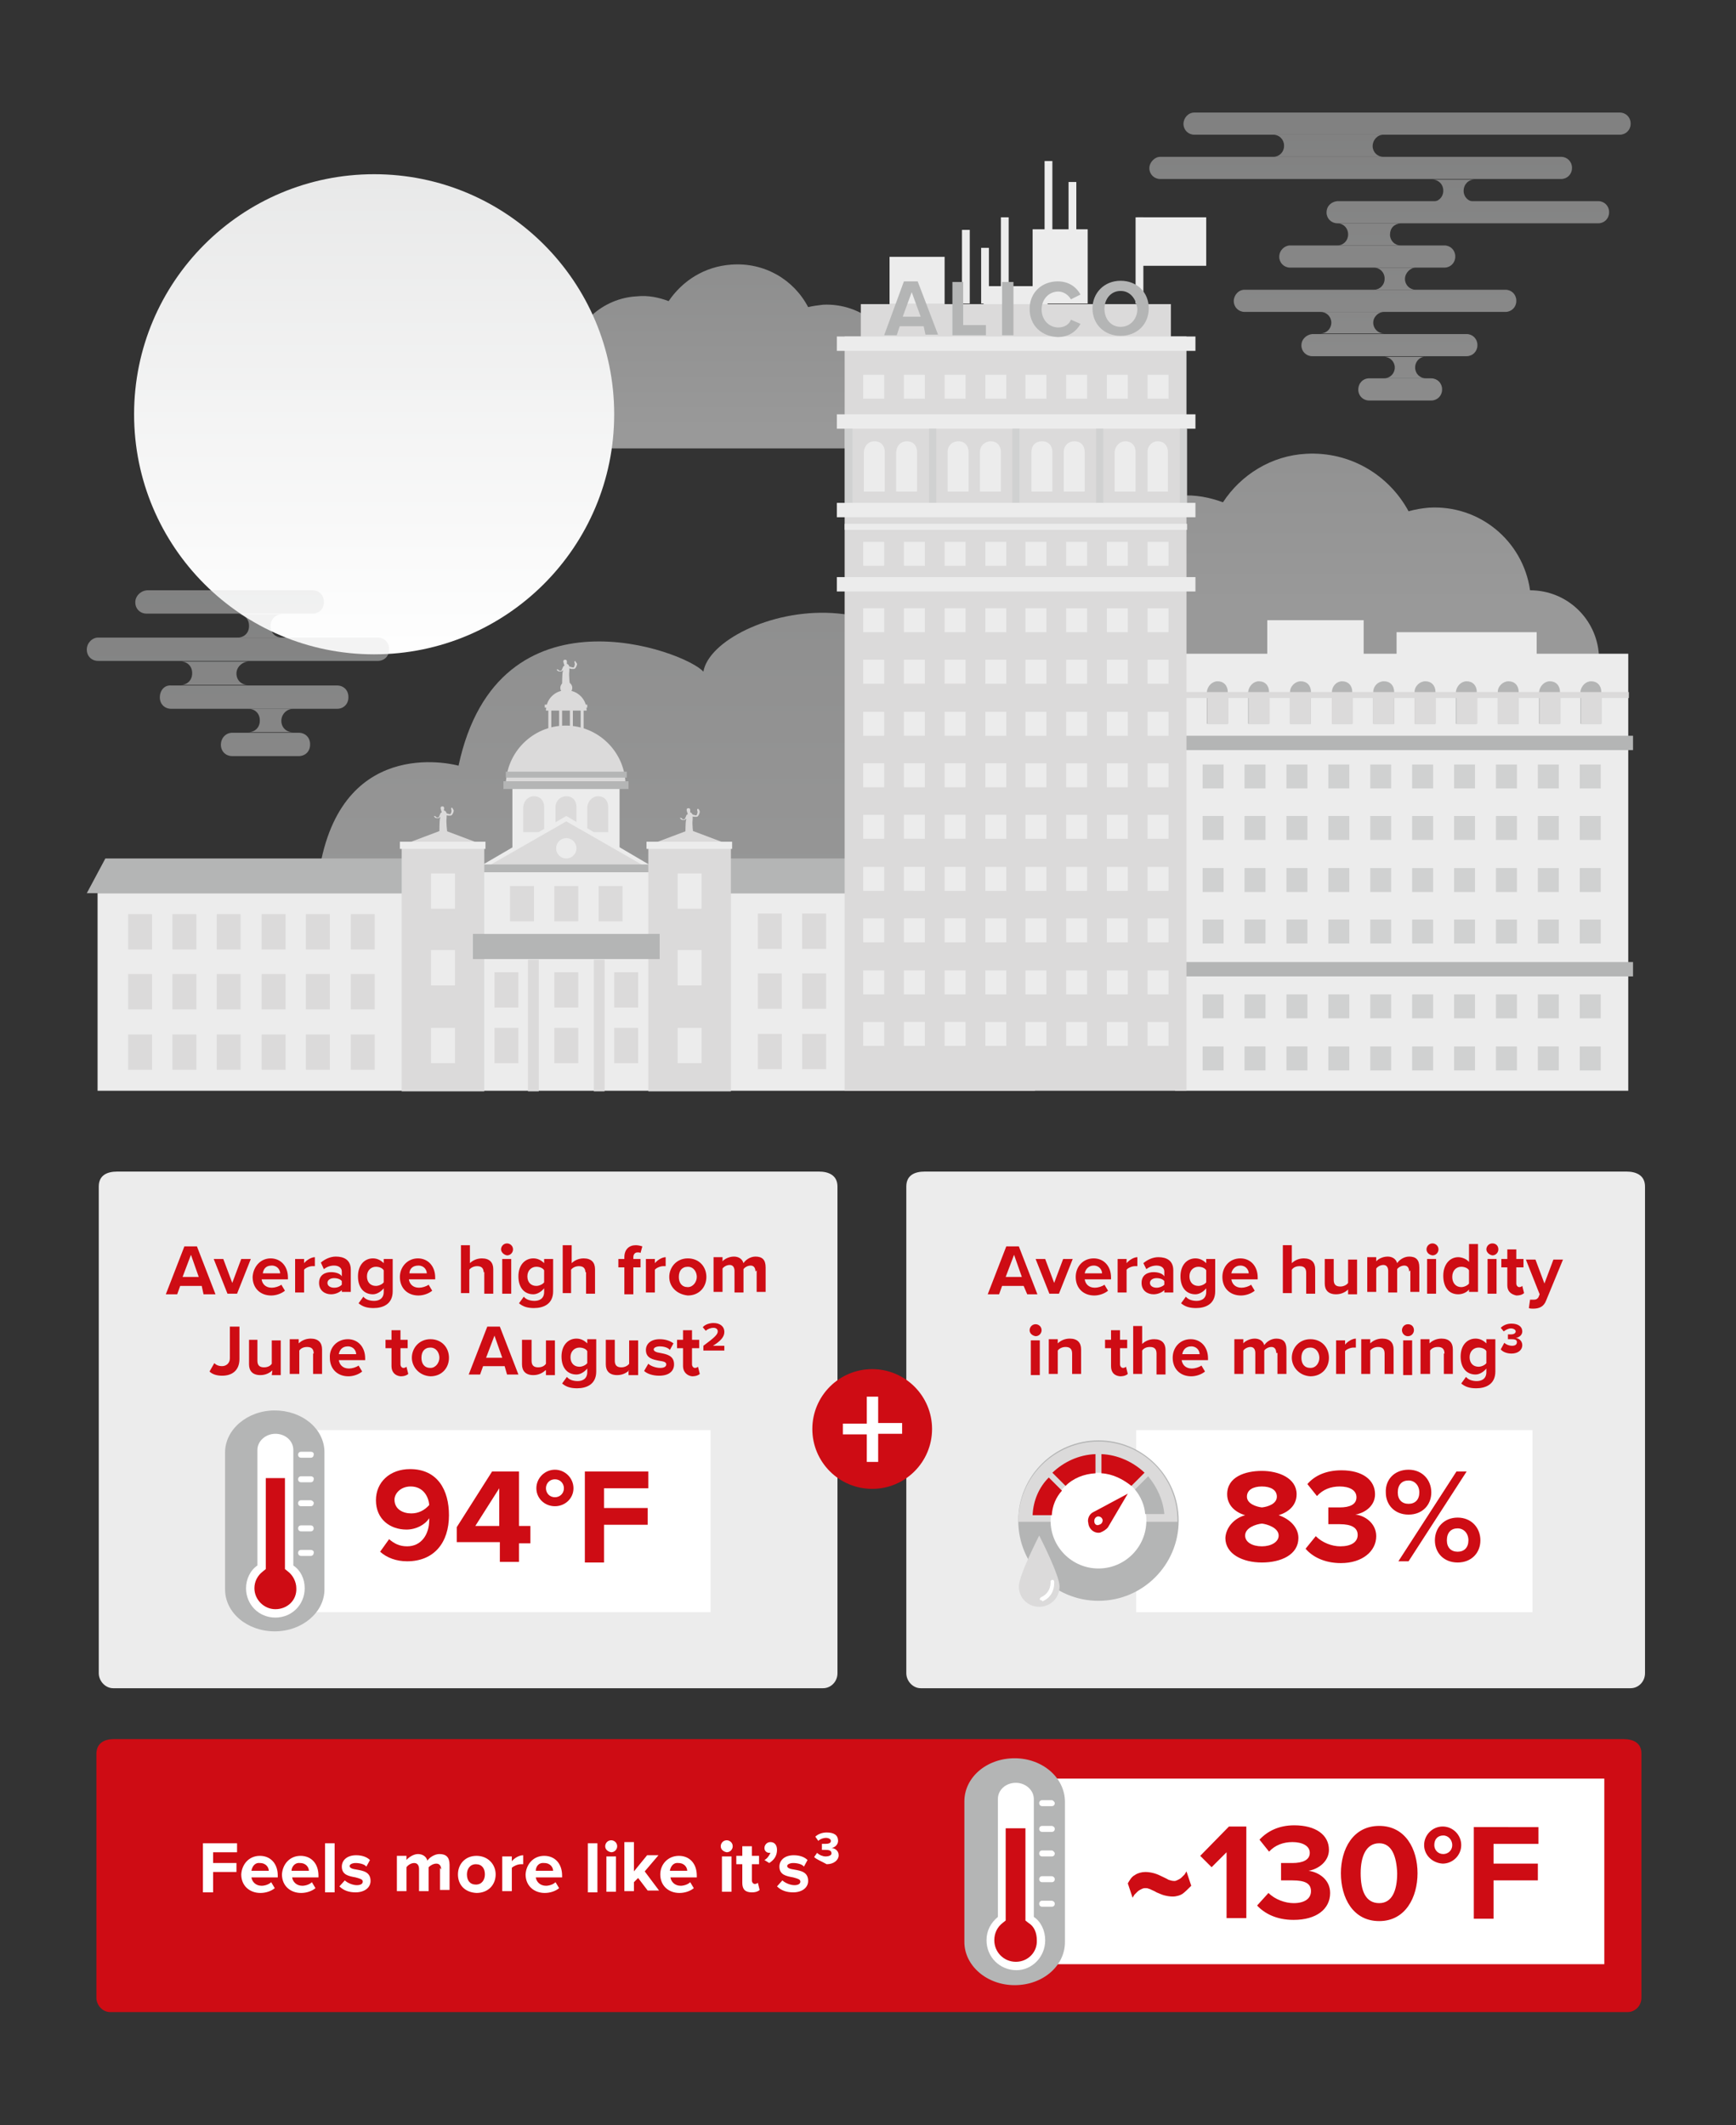 <svg id="Layer_1" xmlns="http://www.w3.org/2000/svg" viewBox="0 0 290 355"><rect x="0" y="0" width="290" height="355" fill="#333333" stroke="none"/><style>.st0{opacity:.5;fill:url(#SVGID_1_);enable-background:new}.st1{fill:url(#SVGID_2_)}.st2{opacity:.5;fill:url(#SVGID_3_);enable-background:new}.st3{opacity:.45}.st4{fill:url(#SVGID_4_)}.st5{fill:url(#SVGID_5_)}.st6{fill:url(#SVGID_6_)}.st7{fill:url(#SVGID_7_)}.st8{fill:url(#SVGID_8_)}.st9{fill:url(#SVGID_9_)}.st10{fill:url(#SVGID_10_)}.st11{fill:#ececec}.st12{fill:#ce0c14}.st13{fill:#fff}.st14{fill:#b4b5b5}.st15{fill:#dbdada}.st16{opacity:.5;fill:url(#SVGID_12_);enable-background:new}.st17{fill:url(#SVGID_13_)}.st18{fill:url(#SVGID_14_)}.st19{fill:url(#SVGID_15_)}.st20{fill:url(#SVGID_16_)}.st21{fill:url(#SVGID_17_)}.st22{fill:url(#SVGID_18_)}.st23{fill:url(#SVGID_19_)}.st24{fill:url(#SVGID_20_)}.st25{fill:url(#SVGID_21_)}.st26{fill:url(#SVGID_22_)}.st27{fill:url(#SVGID_23_)}.st28{fill:url(#SVGID_24_)}.st29{fill:url(#SVGID_25_)}.st30{fill:#d0d1d1}.st31{fill:none;stroke:#dbdada}.st31,.st32,.st33{stroke-miterlimit:10}.st32{fill:none;stroke:#b4b5b5}.st33{stroke:#ececec}.st33,.st34{fill:none}</style><linearGradient id="SVGID_1_" gradientUnits="userSpaceOnUse" x1="122.04" y1="11.936" x2="122.04" y2="70.529"><stop offset="0" stop-color="#d0d1d1"/><stop offset="1" stop-color="#fff"/></linearGradient><path class="st0" d="M87 74.9h70.2c1.1-1.6 1.7-3.5 1.6-5.5-.3-4.6-4.1-8.1-8.6-8.1-.8-6.2-6.4-10.7-12.7-10.4-.8.1-1.7.2-2.5.4-2.4-4.6-7.3-7.5-12.8-7.1-4.5.3-8.2 2.7-10.5 6.1-1.6-.6-3.4-1-5.3-.8-5.8.3-10.4 4.7-11.5 10.1-5.5.4-9.7 5.2-9.3 10.6 0 1.7.5 3.3 1.4 4.7z"/><linearGradient id="SVGID_2_" gradientUnits="userSpaceOnUse" x1="62.546" y1="-72.312" x2="62.546" y2="137.682"><stop offset=".059" stop-color="#d0d1d1"/><stop offset=".877" stop-color="#fff"/></linearGradient><circle class="st1" cx="62.5" cy="69.2" r="40.1"/><linearGradient id="SVGID_3_" gradientUnits="userSpaceOnUse" x1="117.691" y1="18.993" x2="117.691" y2="161.262"><stop offset="0" stop-color="#d0d1d1"/><stop offset="1" stop-color="#fff"/></linearGradient><path class="st2" d="M53.5 144.5c4.1-22 23.1-16.6 23.1-16.6 6.6-30.9 38-19.1 40.9-15.7 1.7-10.1 40.9-21.4 44.2 16.1 0 0 19-4.9 20.2 16.1H53.5z"/><g class="st3"><linearGradient id="SVGID_4_" gradientUnits="userSpaceOnUse" x1="39.724" y1="52.102" x2="39.724" y2="169.648"><stop offset="0" stop-color="#d0d1d1"/><stop offset="1" stop-color="#fff"/></linearGradient><path class="st4" d="M14.5 108.5c0 1.1.8 1.9 1.9 1.9h46.7c1.1 0 1.9-.8 1.9-1.9v-.1c0-1.1-.8-1.9-1.9-1.9H16.4c-1 0-1.9.9-1.9 2z"/><linearGradient id="SVGID_5_" gradientUnits="userSpaceOnUse" x1="38.397" y1="52.102" x2="38.397" y2="169.648"><stop offset="0" stop-color="#d0d1d1"/><stop offset="1" stop-color="#fff"/></linearGradient><path class="st5" d="M22.6 100.6c0 1.1.8 1.9 1.9 1.9h27.7c1.1 0 1.9-.8 1.9-1.9v-.1c0-1.1-.8-1.9-1.9-1.9H24.7c-1.1 0-2.1.9-2.1 2z"/><linearGradient id="SVGID_6_" gradientUnits="userSpaceOnUse" x1="42.431" y1="52.102" x2="42.431" y2="169.648"><stop offset="0" stop-color="#d0d1d1"/><stop offset="1" stop-color="#fff"/></linearGradient><path class="st6" d="M26.7 116.5c0 1.1.8 1.9 1.9 1.9h27.7c1.1 0 1.9-.8 1.9-1.9v-.1c0-1.1-.8-1.9-1.9-1.9H28.6c-1.1-.1-1.9.8-1.9 2z"/><linearGradient id="SVGID_7_" gradientUnits="userSpaceOnUse" x1="44.341" y1="52.102" x2="44.341" y2="169.648"><stop offset="0" stop-color="#d0d1d1"/><stop offset="1" stop-color="#fff"/></linearGradient><path class="st7" d="M36.9 124.4c0 1.1.8 1.9 1.9 1.9h11.1c1.1 0 1.9-.8 1.9-1.9v-.1c0-1.1-.8-1.9-1.9-1.9H38.8c-1.1 0-1.9.9-1.9 2z"/><linearGradient id="SVGID_8_" gradientUnits="userSpaceOnUse" x1="43.439" y1="52.102" x2="43.439" y2="169.648"><stop offset="0" stop-color="#d0d1d1"/><stop offset="1" stop-color="#fff"/></linearGradient><path class="st8" d="M45.2 104.6c0 1.1.8 1.9 1.9 1.9h-7.4c1.1 0 1.9-.8 1.9-1.9v-.1c0-1.1-.8-1.9-1.9-1.9h7.4c-1 0-1.9.8-1.9 2z"/><linearGradient id="SVGID_9_" gradientUnits="userSpaceOnUse" x1="45.244" y1="52.102" x2="45.244" y2="169.648"><stop offset="0" stop-color="#d0d1d1"/><stop offset="1" stop-color="#fff"/></linearGradient><path class="st9" d="M47 120.4c0 1.1.8 1.9 1.9 1.9h-7.4c1.1 0 1.9-.8 1.9-1.9v-.1c0-1.1-.8-1.9-1.9-1.9H49c-1.1 0-2 .9-2 2z"/><linearGradient id="SVGID_10_" gradientUnits="userSpaceOnUse" x1="35.849" y1="52.102" x2="35.849" y2="169.648"><stop offset="0" stop-color="#d0d1d1"/><stop offset="1" stop-color="#fff"/></linearGradient><path class="st10" d="M39.5 112.5c0 1.1.8 1.9 1.9 1.9H30.2c1.1 0 1.9-.8 1.9-1.9v-.1c0-1.1-.8-1.9-1.9-1.9h11.4c-1.1 0-2.1.9-2.1 2z"/></g><path class="st11" d="M153.8 282c-1.3 0-2.4-1.2-2.4-2.5v-81.3c0-1.9 1.4-2.5 3.1-2.5h117.2c1.6 0 3.1.6 3.1 2.5v81.3c0 1.4-1.1 2.5-2.4 2.5H153.8z"/><path class="st12" d="M171 214.8h-3.6l-.5 1.4H165l3.1-8h2.1l3.1 8h-1.7l-.6-1.4zm-3-1.5h2.7l-1.3-3.7-1.4 3.7zm5-3h1.6l1.5 4 1.5-4h1.6l-2.3 5.8h-1.6l-2.3-5.8zm9.7-.1c1.7 0 2.9 1.3 2.9 3.2v.3h-4.4c.1.7.6 1.4 1.7 1.4.5 0 1.2-.2 1.6-.5l.6 1c-.6.5-1.5.8-2.3.8-1.8 0-3.1-1.2-3.1-3.1 0-1.7 1.2-3.1 3-3.1zm-1.5 2.5h2.9c0-.5-.4-1.3-1.4-1.3-.9 0-1.4.7-1.5 1.3zm5.5-2.4h1.5v.7c.4-.5 1.2-1 1.8-1v1.5h-.4c-.5 0-1.2.3-1.4.6v3.8h-1.5v-5.6zm7.8 5.2c-.4.4-1.1.7-1.8.7-1 0-2-.6-2-1.9 0-1.4 1.1-1.8 2-1.8.7 0 1.5.2 1.8.7v-.8c0-.6-.5-1-1.3-1-.6 0-1.2.2-1.7.6l-.5-1c.7-.6 1.6-1 2.5-1 1.3 0 2.5.5 2.5 2.2v3.7h-1.5v-.4zm0-1.5c-.2-.3-.7-.5-1.3-.5-.6 0-1.1.3-1.1.8s.5.8 1.1.8c.5 0 1-.2 1.3-.5v-.6zm3.6 2.6c.4.5 1.1.7 1.8.7s1.6-.3 1.6-1.5v-.6c-.4.5-1.1 1-1.8 1-1.5 0-2.5-1.1-2.5-3s1.1-3 2.5-3c.7 0 1.3.3 1.8.8v-.7h1.5v5.4c0 2.2-1.7 2.8-3.2 2.8-1 0-1.8-.2-2.5-.8l.8-1.1zm3.4-4.4c-.2-.4-.8-.6-1.3-.6-.8 0-1.5.6-1.5 1.6s.6 1.6 1.5 1.6c.5 0 1.1-.3 1.3-.6v-2zm5.7-2c1.7 0 2.9 1.3 2.9 3.2v.3h-4.4c.1.7.6 1.4 1.7 1.4.5 0 1.2-.2 1.6-.5l.6 1c-.6.5-1.5.8-2.3.8-1.8 0-3.1-1.2-3.1-3.1 0-1.7 1.2-3.1 3-3.1zm-1.5 2.5h2.9c0-.5-.4-1.3-1.4-1.3-.9 0-1.4.7-1.5 1.3zm12.5-.1c0-.8-.4-1.1-1.1-1.1s-1.1.3-1.3.6v3.9h-1.5v-8h1.5v3c.4-.4 1.1-.8 2-.8 1.3 0 1.9.7 1.9 1.8v4.1h-1.5v-3.6zm7 2.8c-.4.4-1.1.8-2 .8-1.3 0-1.9-.7-1.9-1.8v-4.1h1.5v3.5c0 .8.4 1.1 1.1 1.1.6 0 1.1-.3 1.3-.6v-3.9h1.5v5.8h-1.5v-.8zm10.2-3c0-.5-.2-1-.8-1-.5 0-1 .3-1.2.6v3.9h-1.5v-3.6c0-.5-.2-1-.8-1-.5 0-1 .3-1.2.6v3.9h-1.5V210h1.5v.7c.2-.3 1-.8 1.9-.8.8 0 1.4.4 1.6 1.1.3-.5 1.1-1.1 2-1.1 1.1 0 1.7.5 1.7 1.8v4.1h-1.5v-3.6l-.2.2zm2.9-3.7c0-.5.4-1 1-1 .5 0 1 .4 1 1 0 .5-.4 1-1 1-.7-.1-1-.6-1-1zm.1 1.6h1.5v5.8h-1.5v-5.8zm7 5.1c-.4.5-1.1.8-1.8.8-1.5 0-2.5-1.1-2.5-3.1 0-1.9 1.1-3.1 2.5-3.1.6 0 1.4.3 1.8.8v-3h1.5v8h-1.5v-.4zm0-3.2c-.2-.4-.8-.6-1.3-.6-.8 0-1.5.6-1.5 1.7 0 1 .6 1.7 1.5 1.7.5 0 1.1-.3 1.3-.6v-2.2zm2.9-3.5c0-.5.4-1 1-1s1 .4 1 1c0 .5-.4 1-1 1-.6-.1-1-.6-1-1zm.2 1.6h1.5v5.8h-1.5v-5.8zm3.3 4.4v-3h-1v-1.4h1v-1.6h1.5v1.6h1.2v1.4h-1.2v2.7c0 .3.2.6.5.6.2 0 .4-.1.5-.2l.3 1.2c-.2.2-.6.4-1.3.4-.9-.2-1.5-.7-1.5-1.7zm4.4 2.4c.4 0 .6-.1.8-.4l.2-.5-2.3-5.8h1.6l1.5 4 1.5-4h1.6l-2.8 6.8c-.4 1.1-1.2 1.4-2.2 1.4-.2 0-.5 0-.7-.1l.2-1.4h.6zm-84.2 5.1c0-.5.4-1 1-1 .5 0 1 .4 1 1 0 .5-.4 1-1 1-.6-.1-1-.5-1-1zm.2 1.7h1.5v5.8h-1.5v-5.8zm6.9 2.2c0-.8-.4-1.1-1.1-1.1-.6 0-1.1.3-1.3.6v3.9h-1.5v-5.8h1.5v.7c.4-.4 1.1-.8 2-.8 1.3 0 1.9.7 1.9 1.8v4.1h-1.5V226v.1zm6.5 2.1v-3h-1v-1.4h1v-1.6h1.5v1.6h1.2v1.4h-1.2v2.7c0 .3.2.6.5.6.2 0 .4-.1.5-.2l.3 1.2c-.2.2-.6.4-1.3.4-1-.1-1.5-.7-1.5-1.7zm7.6-2.1c0-.8-.4-1.1-1.1-1.1s-1.1.3-1.3.6v3.9h-1.5v-8h1.5v3c.4-.4 1.1-.8 2-.8 1.3 0 1.9.7 1.9 1.8v4.1h-1.5V226zm5.7-2.4c1.7 0 2.9 1.3 2.9 3.2v.3h-4.4c.1.7.6 1.4 1.7 1.4.5 0 1.2-.2 1.6-.5l.6 1c-.6.5-1.5.8-2.3.8-1.8 0-3.1-1.2-3.1-3.1 0-1.7 1.2-3.1 3-3.1zm-1.4 2.5h2.9c0-.5-.4-1.3-1.4-1.3s-1.4.7-1.5 1.3zm15.7-.2c0-.5-.2-1-.8-1-.5 0-1 .3-1.2.6v3.9h-1.5V226c0-.5-.2-1-.8-1-.5 0-1 .3-1.2.6v3.9h-1.5v-5.8h1.5v.7c.2-.3 1-.8 1.9-.8.8 0 1.4.4 1.6 1.1.3-.5 1.1-1.1 2-1.1 1.1 0 1.7.5 1.7 1.8v4.1h-1.5V226h-.2zm2.6.8c0-1.6 1.2-3.1 3.1-3.1s3.1 1.4 3.1 3.1-1.2 3.1-3.1 3.1c-1.9-.1-3.1-1.6-3.1-3.1zm4.6 0c0-.8-.5-1.7-1.5-1.7s-1.5.7-1.5 1.7.5 1.7 1.5 1.7 1.5-.9 1.5-1.7zm2.8-2.9h1.5v.7c.4-.5 1.2-1 1.8-1v1.5h-.4c-.5 0-1.2.3-1.4.6v3.8h-1.5v-5.6zm8.1 2.2c0-.8-.4-1.1-1.1-1.1-.6 0-1.1.3-1.3.6v3.9h-1.5v-5.8h1.5v.7c.4-.4 1.1-.8 2-.8 1.3 0 1.9.7 1.9 1.8v4.1h-1.5V226v.1zm2.9-3.9c0-.5.4-1 1-1s1 .4 1 1c0 .5-.4 1-1 1s-1-.5-1-1zm.2 1.7h1.5v5.8h-1.5v-5.8zm6.9 2.2c0-.8-.4-1.1-1.1-1.1s-1.1.3-1.3.6v3.9h-1.6v-5.8h1.5v.7c.4-.4 1.1-.8 2-.8 1.3 0 1.9.7 1.9 1.8v4.1h-1.5v-3.4zm3.6 3.9c.4.5 1.1.7 1.8.7s1.6-.3 1.6-1.5v-.6c-.4.5-1.1 1-1.8 1-1.5 0-2.5-1.1-2.5-3s1.1-3 2.5-3c.7 0 1.3.3 1.8.8v-.7h1.5v5.4c0 2.2-1.7 2.8-3.2 2.8-1 0-1.8-.2-2.5-.8l.8-1.1zm3.4-4.3c-.2-.4-.8-.6-1.3-.6-.8 0-1.5.6-1.5 1.6s.6 1.6 1.5 1.6c.5 0 1.1-.3 1.3-.6v-2zm3-1.4c.3.3.8.5 1.3.5s.8-.2.8-.6c0-.4-.3-.5-1-.5h-.5v-.8h.5c.5 0 .8-.2.8-.5s-.4-.5-.8-.5-.8.2-1.2.5l-.5-.6c.4-.4 1-.7 1.8-.7 1.1 0 1.8.5 1.8 1.3 0 .6-.5 1-1.1 1.1.4 0 1.1.4 1.1 1.2 0 .8-.7 1.4-1.8 1.4-.8 0-1.5-.3-1.8-.7l.6-1.1z"/><path class="st13" d="M189.8 238.9H256v30.4h-66.2z"/><path class="st12" d="M208 253.1c-1.7-.5-3-1.7-3-3.5 0-2.9 3-3.9 5.8-3.9s5.8 1.2 5.8 3.9c0 1.9-1.4 3-3 3.5 1.8.6 3.3 2 3.3 3.8 0 2.8-2.9 4.1-6.1 4.1-3.2 0-6.1-1.4-6.1-4.1.1-1.8 1.5-3.3 3.3-3.8zm2.8 1.4c-1 .1-2.8.7-2.8 2 0 1.1 1.2 1.8 2.8 1.8 1.5 0 2.8-.7 2.8-1.8 0-1.3-1.9-1.9-2.8-2zm0-6.2c-1.5 0-2.5.6-2.5 1.7 0 1.2 1.6 1.7 2.5 1.8 1-.1 2.5-.6 2.5-1.8 0-1.1-1-1.7-2.5-1.7zm9 8.3c1.1 1.1 2.7 1.7 4.1 1.7 1.8 0 2.9-.7 2.9-1.9s-1-1.8-3-1.8h-1.9v-2.8h1.9c1.7 0 2.8-.5 2.8-1.7s-1.2-1.8-2.8-1.8c-1.5 0-2.8.5-3.8 1.6l-1.6-2c1.2-1.4 3.1-2.3 5.7-2.3 3.5 0 5.6 1.6 5.6 4 0 1.9-1.6 3.1-3.3 3.4 1.5.1 3.5 1.4 3.5 3.6 0 2.5-2.3 4.5-5.9 4.5-2.8 0-4.8-1.1-5.9-2.4l1.7-2.1zm15.5-11.1c2.3 0 3.8 1.7 3.8 3.8 0 2.1-1.5 3.7-3.8 3.7s-3.8-1.6-3.8-3.7c-.1-2.1 1.4-3.8 3.8-3.8zm0 1.8c-1.1 0-1.8.7-1.8 2 0 1.2.7 1.9 1.8 1.9s1.8-.7 1.8-1.9-.8-2-1.8-2zm8-1.5h1.7l-9.7 15h-1.7l9.7-15zm.2 7.7c2.3 0 3.8 1.7 3.8 3.8 0 2.1-1.5 3.7-3.8 3.7s-3.8-1.6-3.8-3.7 1.5-3.8 3.8-3.8zm0 1.8c-1.1 0-1.8.7-1.8 2 0 1.2.7 1.9 1.8 1.9s1.8-.7 1.8-1.9-.8-2-1.8-2z"/><circle id="SVGID_11_" class="st14" cx="183.5" cy="254" r="13.4"/><path class="st15" d="M183.5 240.8c-7.3 0-13.4 5.9-13.4 13.4h26.6c.1-7.5-5.8-13.4-13.2-13.4z"/><circle class="st13" cx="183.5" cy="254" r="8"/><path class="st12" d="M172.5 253.1h3.2c.1-1.6.7-3 1.7-4.1l-2.2-2.2c-1.6 1.6-2.6 3.8-2.7 6.3z"/><path class="st14" d="M191.8 246.6l-2.2 2.2c1 1.2 1.6 2.7 1.7 4.1h3.2c-.2-2.3-1.2-4.5-2.7-6.3z"/><path class="st12" d="M184 242.9v3.2c1.9.1 3.6 1 5 2.1l2.2-2.2c-1.9-1.8-4.5-3-7.2-3.1zm-1 3.2v-3.2c-2.8.1-5.3 1.3-7.2 3.1l2.2 2.2c1.3-1.3 3.1-2 5-2.1zm2.1 9l3.3-5.6-5.6 3c-.1 0-.1.1-.2.1-.6.3-1 1.1-.8 1.8.1 1.1 1.1 1.8 2 1.6.5-.2 1-.5 1.3-.9zm-2.3-1c0-.4.2-.7.6-.8.4 0 .7.2.8.6 0 .4-.2.7-.6.8-.4.2-.8-.1-.8-.6z"/><path class="st15" d="M177 265c0 1.9-1.5 3.4-3.4 3.4s-3.4-1.5-3.4-3.4 3.4-8.5 3.4-8.5 3.4 6.6 3.4 8.5z"/><path class="st13" d="M174 267.3h-.2c-.1-.1-.1-.1-.1-.2s.1-.2.2-.3c1-.4 1.6-1.4 1.6-2.4v-.2c0-.1 0-.2.1-.2.1-.1.1-.1.2-.1.2 0 .3.1.3.3v.3c0 1.3-.7 2.5-2 3 0-.2-.1-.2-.1-.2z"/><path class="st11" d="M18.9 282c-1.3 0-2.4-1.2-2.4-2.5v-81.3c0-1.9 1.4-2.5 3.1-2.5h117.2c1.6 0 3.1.6 3.1 2.5v81.3c0 1.4-1.1 2.5-2.4 2.5H18.9z"/><path class="st12" d="M33.7 214.8h-3.6l-.5 1.4h-1.9l3.1-8h2.1l3.1 8h-2l-.3-1.4zm-3.2-1.5h2.7l-1.3-3.7-1.4 3.7zm5.2-3h1.6l1.5 4 1.5-4h1.6l-2.3 5.8H38l-2.3-5.8zm9.5-.1c1.7 0 2.9 1.3 2.9 3.2v.3h-4.4c.1.7.6 1.4 1.7 1.4.5 0 1.2-.2 1.6-.5l.6 1c-.6.5-1.5.8-2.3.8-1.8 0-3.1-1.2-3.1-3.1.1-1.7 1.3-3.1 3-3.1zm-1.3 2.5h2.9c0-.5-.4-1.3-1.4-1.3-1.1 0-1.4.7-1.5 1.3zm5.4-2.4h1.5v.7c.4-.5 1.2-1 1.8-1v1.5h-.4c-.5 0-1.2.3-1.4.6v3.8h-1.5v-5.6zm7.8 5.2c-.4.4-1.1.7-1.8.7-1 0-2-.6-2-1.9 0-1.4 1.1-1.8 2-1.8.7 0 1.5.2 1.8.7v-.8c0-.6-.5-1-1.3-1-.6 0-1.2.2-1.7.6l-.5-1.1c.7-.6 1.6-1 2.5-1 1.3 0 2.5.5 2.5 2.2v3.7h-1.5v-.5.2zm0-1.5c-.2-.3-.7-.5-1.3-.5-.6 0-1.1.3-1.1.8s.5.8 1.1.8 1-.2 1.3-.5v-.6zm3.6 2.6c.4.5 1.1.7 1.8.7s1.6-.3 1.6-1.5v-.6c-.4.5-1.1 1-1.8 1-1.5 0-2.5-1.1-2.5-3s1.1-3 2.5-3c.7 0 1.3.3 1.8.8v-.7h1.5v5.4c0 2.2-1.7 2.8-3.2 2.8-1 0-1.8-.2-2.5-.8l.8-1.1zm3.4-4.4c-.2-.4-.8-.6-1.3-.6-.8 0-1.5.6-1.5 1.6s.6 1.6 1.5 1.6c.5 0 1.1-.3 1.3-.6v-2zm5.7-2c1.7 0 2.9 1.3 2.9 3.2v.3h-4.4c.1.7.6 1.4 1.7 1.4.5 0 1.2-.2 1.6-.5l.6 1c-.6.5-1.5.8-2.3.8-1.8 0-3.1-1.2-3.1-3.1 0-1.7 1.3-3.1 3-3.1zm-1.4 2.5h2.9c0-.5-.4-1.3-1.4-1.3-1.1 0-1.5.7-1.5 1.3zm12.4-.1c0-.8-.4-1.1-1.1-1.1-.6 0-1.1.3-1.3.6v3.9H77v-8h1.5v3c.4-.4 1.1-.8 2-.8 1.3 0 1.9.7 1.9 1.8v4.1h-1.5v-3.6h-.1zm2.9-3.9c0-.5.4-1 1-1 .5 0 1 .4 1 1 0 .5-.4 1-1 1-.6-.1-1-.6-1-1zm.2 1.6h1.5v5.8h-1.5v-5.8zm3.6 6.3c.4.5 1.1.7 1.8.7s1.6-.3 1.6-1.5v-.6c-.4.5-1.1 1-1.8 1-1.5 0-2.5-1.1-2.5-3s1.1-3 2.5-3c.7 0 1.3.3 1.8.8v-.7h1.5v5.4c0 2.2-1.7 2.8-3.2 2.8-1 0-1.8-.2-2.5-.8l.8-1.1zm3.4-4.4c-.2-.4-.8-.6-1.3-.6-.8 0-1.5.6-1.5 1.6s.6 1.6 1.5 1.6c.5 0 1.1-.3 1.3-.6v-2zm6.9.4c0-.8-.4-1.1-1.1-1.1-.6 0-1.1.3-1.3.6v3.9H94v-8h1.5v3c.4-.4 1.1-.8 2-.8 1.3 0 1.9.7 1.9 1.8v4.1h-1.5v-3.6h-.1zm6.5-.9h-1v-1.4h1v-.3c0-1.3.8-2 1.9-2 .4 0 .8.1 1.1.2l-.3 1.1c-.1-.1-.3-.1-.5-.1-.4 0-.7.3-.7.8v.3h1.2v1.4h-1.2v4.5h-1.5v-4.5zm3.6-1.4h1.5v.7c.4-.5 1.2-1 1.8-1v1.5h-.4c-.5 0-1.2.3-1.4.6v3.8h-1.5v-5.6zm3.9 3c0-1.6 1.2-3.1 3.1-3.1s3.1 1.4 3.1 3.1-1.2 3.1-3.1 3.1c-1.9-.2-3.1-1.5-3.1-3.1zm4.6 0c0-.8-.5-1.7-1.5-1.7s-1.5.7-1.5 1.7.5 1.7 1.5 1.7c.9 0 1.5-.9 1.5-1.7zm9.8-.9c0-.5-.2-1-.8-1-.5 0-1 .3-1.2.6v3.9h-1.5v-3.6c0-.5-.2-1-.8-1-.5 0-1 .3-1.2.6v3.9h-1.5V210h1.5v.7c.2-.3 1-.8 1.9-.8.8 0 1.4.4 1.6 1.1.3-.5 1.1-1.1 2-1.1 1.1 0 1.7.5 1.7 1.8v4.1h-1.5v-3.6l-.2.2zm-90.4 15.3c.3.3.7.5 1.3.5.7 0 1.3-.5 1.3-1.3v-5.3H40v5.4c0 1.9-1.2 2.8-2.9 2.8-.8 0-1.6-.2-2.1-.7l.8-1.4zm9.7 1.2c-.4.4-1.1.8-2 .8-1.3 0-1.9-.7-1.9-1.8v-4.1H43v3.5c0 .8.4 1.1 1.1 1.1s1.1-.3 1.3-.6v-3.9h1.5v5.8h-1.5l.1-.8zm6.9-2.8c0-.8-.4-1.1-1.1-1.1s-1.1.3-1.3.6v3.9h-1.6v-5.8h1.5v.7c.4-.4 1.1-.8 2-.8 1.3 0 1.9.7 1.9 1.8v4.1h-1.5v-3.4zm5.7-2.4c1.7 0 2.9 1.3 2.9 3.2v.3h-4.4c.1.7.6 1.4 1.7 1.4.5 0 1.2-.2 1.6-.5l.6 1c-.6.5-1.5.8-2.3.8-1.8 0-3.1-1.2-3.1-3.1-.1-1.7 1.2-3.1 3-3.1zm-1.5 2.5h2.9c0-.5-.4-1.3-1.4-1.3s-1.4.7-1.5 1.3zm8.8 2v-3h-1v-1.4h1v-1.6h1.5v1.6h1.2v1.4h-1.2v2.7c0 .3.2.6.5.6.2 0 .4-.1.5-.2l.3 1.2c-.2.2-.6.4-1.3.4-.9-.1-1.5-.7-1.5-1.7zm3.4-1.4c0-1.6 1.2-3.1 3.1-3.1 1.9 0 3.1 1.4 3.1 3.1s-1.2 3.1-3.1 3.1c-1.9-.1-3.1-1.6-3.1-3.1zm4.6 0c0-.8-.5-1.7-1.5-1.7s-1.5.7-1.5 1.7.5 1.7 1.5 1.7c.9 0 1.5-.9 1.5-1.7zm10.9 1.4h-3.6l-.5 1.4h-1.9l3.1-8h2.1l3.1 8h-1.9l-.4-1.4zm-3.1-1.4h2.7l-1.3-3.7-1.4 3.7zm9.9 2.1c-.4.4-1.1.8-2 .8-1.3 0-1.9-.7-1.9-1.8v-4.1h1.6v3.5c0 .8.4 1.1 1.1 1.1s1.1-.3 1.3-.6v-3.9h1.5v5.8h-1.5v-.8zm3.6 1.1c.4.5 1.1.7 1.8.7s1.6-.3 1.6-1.5v-.6c-.4.5-1.1 1-1.8 1-1.5 0-2.5-1.1-2.5-3s1.1-3 2.5-3c.7 0 1.3.3 1.8.8v-.7h1.5v5.4c0 2.2-1.7 2.8-3.2 2.8-1 0-1.8-.2-2.5-.8l.8-1.1zm3.4-4.3c-.2-.4-.8-.6-1.3-.6-.8 0-1.5.6-1.5 1.6s.6 1.6 1.5 1.6c.5 0 1.1-.3 1.3-.6v-2zm7 3.2c-.4.4-1.1.8-2 .8-1.3 0-1.9-.7-1.9-1.8v-4.1h1.5v3.5c0 .8.4 1.1 1.1 1.1.6 0 1.1-.3 1.3-.6v-3.9h1.5v5.8H105v-.7h.1zm3.2-1.1c.4.4 1.3.7 2 .7.6 0 1-.2 1-.6 0-.4-.5-.5-1.2-.6-1-.2-2.2-.4-2.2-1.8 0-1 .8-1.8 2.3-1.8 1 0 1.8.3 2.3.7l-.6 1.1c-.3-.4-1-.6-1.7-.6-.5 0-1 .2-1 .5s.4.5 1.1.6c1 .2 2.3.4 2.3 1.9 0 1.1-.8 1.9-2.5 1.9-1 0-2-.3-2.5-.8l.7-1.2zm5.8.4v-3h-1v-1.4h1v-1.6h1.5v1.6h1.2v1.4h-1.2v2.7c0 .3.2.6.5.6.2 0 .4-.1.5-.2l.3 1.2c-.2.2-.6.4-1.3.4-.8-.1-1.5-.7-1.5-1.7zm3.4-3.4c1.9-1.4 2.4-1.9 2.4-2.4 0-.4-.3-.6-.7-.6-.5 0-1 .2-1.3.5l-.5-.6c.4-.5 1.2-.7 1.8-.7 1 0 1.8.5 1.8 1.5 0 .8-.6 1.5-1.9 2.3h1.9v.8h-3.5v-.8z"/><path class="st13" d="M52.5 238.9h66.2v30.4H52.5z"/><path class="st12" d="M65 257.1c.8.7 1.7 1.2 3 1.2 2.4 0 3.7-2 3.7-4.4v-.3c-.7 1.1-2.2 1.9-3.8 1.9-2.7 0-5.1-1.7-5.1-4.9 0-3 2.3-5.2 5.7-5.2 4.6 0 6.5 3.5 6.5 7.7 0 4.6-2.5 7.7-7 7.7-1.8 0-3.4-.6-4.5-1.6l1.5-2.1zm3.6-8.8c-1.7 0-2.7 1.2-2.7 2.2 0 1.6 1.4 2.3 2.8 2.3 1.2 0 2.2-.5 3-1.4-.1-1.4-1-3.1-3.1-3.1zm14.9 9.3h-7.2v-2.5l5.9-9.3h4.5v9.1h1.9v2.9h-1.9v3.1h-3.2v-3.3zm-4.1-2.7h4v-6.3l-4 6.3zm10.2-6.3c0-1.7 1.4-3.1 3.1-3.1 1.7 0 3.1 1.4 3.1 3.1s-1.4 3-3.1 3c-1.7 0-3.1-1.3-3.1-3zm1.6 0c0 .8.6 1.5 1.5 1.5.8 0 1.5-.6 1.5-1.5 0-.8-.6-1.5-1.5-1.5s-1.5.7-1.5 1.5zm6.5-2.8h10.6v2.8h-7.4v3.3h7.3v2.8h-7.3v6.3h-3.2v-15.2z"/><path class="st14" d="M45.9 235.6c-4.6 0-8.3 3.2-8.3 7v22.9c0 3.9 3.7 7 8.3 7s8.3-3.2 8.3-7v-22.9c0-4-3.8-7-8.3-7z"/><path class="st13" d="M50.9 265.3c0-1.6-.7-3-1.9-3.8v-19.3c0-1.5-1.3-2.7-3-2.7-1.6 0-3 1.2-3 2.7v19.3c-1.2.8-1.9 2.3-1.9 3.8 0 2.7 2.1 4.9 4.9 4.9s4.9-2.2 4.9-4.9zm1-14.7h-1.6c-.3 0-.5.2-.5.5s.2.5.5.5h1.6c.3 0 .5-.2.5-.5.1-.1-.2-.5-.5-.5z"/><path class="st13" d="M51.9 254.8h-1.6c-.3 0-.5.2-.5.5s.2.5.5.5h1.6c.3 0 .5-.2.5-.5s-.2-.5-.5-.5zm0 4.1h-1.6c-.3 0-.5.2-.5.5s.2.5.5.5h1.6c.3 0 .5-.2.5-.5.1-.3-.2-.5-.5-.5zm0-12.3h-1.6c-.3 0-.5.2-.5.5s.2.5.5.5h1.6c.3 0 .5-.2.5-.5.1-.3-.2-.5-.5-.5zm0-4.1h-1.6c-.3 0-.5.2-.5.5s.2.5.5.5h1.6c.3 0 .5-.2.5-.5.1-.3-.2-.5-.5-.5z"/><path class="st12" d="M46 268.8c-1.9 0-3.5-1.6-3.5-3.5 0-1.1.5-2.1 1.4-2.8l.5-.4v-15.2h3.2v15.2l.5.4c.8.6 1.4 1.7 1.4 2.8.1 2-1.5 3.5-3.5 3.5z"/><circle class="st12" cx="145.7" cy="238.7" r="10"/><path class="st13" d="M146.7 244.2h-1.9v-4.6h-4v-1.8h4v-4.5h1.9v4.4h4v1.8h-4v4.7z"/><linearGradient id="SVGID_12_" gradientUnits="userSpaceOnUse" x1="218.326" y1="21.18" x2="218.326" y2="99.198"><stop offset="0" stop-color="#d0d1d1"/><stop offset="1" stop-color="#fff"/></linearGradient><path class="st16" d="M171.6 116.8H265c1.5-2.1 2.3-4.7 2.1-7.4-.4-6.1-5.4-10.8-11.5-10.8-1.2-8.3-8.5-14.3-16.9-13.8-1.2.1-2.3.3-3.4.6-3.3-6.1-9.8-10-17.1-9.6-5.8.3-10.9 3.5-13.9 8.1-2.2-.8-4.6-1.3-7.1-1.1-7.7.5-13.9 6.2-15.3 13.5-7.3.5-12.8 6.9-12.4 14.2.3 2.4 1 4.5 2.1 6.3z"/><g class="st3"><linearGradient id="SVGID_13_" gradientUnits="userSpaceOnUse" x1="235.04" y1="-8.977" x2="235.04" y2="81.737"><stop offset="0" stop-color="#d0d1d1"/><stop offset="1" stop-color="#fff"/></linearGradient><path class="st17" d="M197.7 20.7c0 1 .8 1.8 1.8 1.8h71.1c1 0 1.8-.8 1.8-1.8v-.1c0-1-.8-1.8-1.8-1.8h-71.1c-1 0-1.8.9-1.8 1.9z"/><linearGradient id="SVGID_14_" gradientUnits="userSpaceOnUse" x1="227.344" y1="-8.977" x2="227.344" y2="81.737"><stop offset="0" stop-color="#d0d1d1"/><stop offset="1" stop-color="#fff"/></linearGradient><path class="st18" d="M192 28.1c0 1 .8 1.8 1.8 1.8h67c1 0 1.8-.8 1.8-1.8V28c0-1-.8-1.8-1.8-1.8h-67c-.9 0-1.8.9-1.8 1.9z"/><linearGradient id="SVGID_15_" gradientUnits="userSpaceOnUse" x1="245.177" y1="-8.977" x2="245.177" y2="81.737"><stop offset="0" stop-color="#d0d1d1"/><stop offset="1" stop-color="#fff"/></linearGradient><path class="st19" d="M221.6 35.5c0 1 .8 1.8 1.8 1.8H267c1 0 1.8-.8 1.8-1.8v-.1c0-1-.8-1.8-1.8-1.8h-43.6c-1 .1-1.8.8-1.8 1.9z"/><linearGradient id="SVGID_16_" gradientUnits="userSpaceOnUse" x1="229.679" y1="-8.977" x2="229.679" y2="81.737"><stop offset="0" stop-color="#d0d1d1"/><stop offset="1" stop-color="#fff"/></linearGradient><path class="st20" d="M206.1 50.3c0 1 .8 1.8 1.8 1.8h43.6c1 0 1.8-.8 1.8-1.8v-.1c0-1-.8-1.8-1.8-1.8h-43.6c-1 0-1.8.9-1.8 1.9z"/><linearGradient id="SVGID_17_" gradientUnits="userSpaceOnUse" x1="228.405" y1="-8.977" x2="228.405" y2="81.737"><stop offset="0" stop-color="#d0d1d1"/><stop offset="1" stop-color="#fff"/></linearGradient><path class="st21" d="M213.7 42.9c0 1 .8 1.8 1.8 1.8h25.8c1 0 1.8-.8 1.8-1.8v-.1c0-1-.8-1.8-1.8-1.8h-25.8c-.9 0-1.8.8-1.8 1.9z"/><linearGradient id="SVGID_18_" gradientUnits="userSpaceOnUse" x1="232.121" y1="-8.977" x2="232.121" y2="81.737"><stop offset="0" stop-color="#d0d1d1"/><stop offset="1" stop-color="#fff"/></linearGradient><path class="st22" d="M217.4 57.7c0 1 .8 1.8 1.8 1.8H245c1 0 1.8-.8 1.8-1.8v-.1c0-1-.8-1.8-1.8-1.8h-25.8c-.9.1-1.8.8-1.8 1.9z"/><linearGradient id="SVGID_19_" gradientUnits="userSpaceOnUse" x1="233.872" y1="-8.977" x2="233.872" y2="81.737"><stop offset="0" stop-color="#d0d1d1"/><stop offset="1" stop-color="#fff"/></linearGradient><path class="st23" d="M226.9 65.1c0 1 .8 1.8 1.8 1.8h10.4c1 0 1.8-.8 1.8-1.8V65c0-1-.8-1.8-1.8-1.8h-10.4c-1 0-1.8.8-1.8 1.9z"/><linearGradient id="SVGID_20_" gradientUnits="userSpaceOnUse" x1="221.93" y1="-8.977" x2="221.93" y2="81.737"><stop offset="0" stop-color="#d0d1d1"/><stop offset="1" stop-color="#fff"/></linearGradient><path class="st24" d="M229.3 24.4c0 1 .8 1.8 1.8 1.8h-18.4c1 0 1.8-.8 1.8-1.8v-.1c0-1-.8-1.8-1.8-1.8h18.4c-1 0-1.8.9-1.8 1.9z"/><linearGradient id="SVGID_21_" gradientUnits="userSpaceOnUse" x1="242.789" y1="-8.977" x2="242.789" y2="81.737"><stop offset="0" stop-color="#d0d1d1"/><stop offset="1" stop-color="#fff"/></linearGradient><path class="st25" d="M244.5 31.9c0 1 .8 1.8 1.8 1.8h-7c1 0 1.8-.8 1.8-1.8v-.1c0-1-.8-1.8-1.8-1.8h7c-1 0-1.8.8-1.8 1.9z"/><linearGradient id="SVGID_22_" gradientUnits="userSpaceOnUse" x1="233.023" y1="-8.977" x2="233.023" y2="81.737"><stop offset="0" stop-color="#d0d1d1"/><stop offset="1" stop-color="#fff"/></linearGradient><path class="st26" d="M234.7 46.6c0 1 .8 1.8 1.8 1.8h-7c1 0 1.8-.8 1.8-1.8v-.1c0-1-.8-1.8-1.8-1.8h7c-.9 0-1.8.9-1.8 1.9z"/><linearGradient id="SVGID_23_" gradientUnits="userSpaceOnUse" x1="234.721" y1="-8.977" x2="234.721" y2="81.737"><stop offset="0" stop-color="#d0d1d1"/><stop offset="1" stop-color="#fff"/></linearGradient><path class="st27" d="M236.4 61.4c0 1 .8 1.8 1.8 1.8h-7c1 0 1.8-.8 1.8-1.8s-.8-1.8-1.8-1.8h7c-.9-.1-1.8.7-1.8 1.8z"/><linearGradient id="SVGID_24_" gradientUnits="userSpaceOnUse" x1="228.671" y1="-8.977" x2="228.671" y2="81.737"><stop offset="0" stop-color="#d0d1d1"/><stop offset="1" stop-color="#fff"/></linearGradient><path class="st28" d="M232.2 39.2c0 1 .8 1.8 1.8 1.8h-10.6c1 0 1.8-.8 1.8-1.8v-.1c0-1-.8-1.8-1.8-1.8H234c-1.1.1-1.8.8-1.8 1.9z"/><linearGradient id="SVGID_25_" gradientUnits="userSpaceOnUse" x1="225.911" y1="-8.977" x2="225.911" y2="81.737"><stop offset="0" stop-color="#d0d1d1"/><stop offset="1" stop-color="#fff"/></linearGradient><path class="st29" d="M229.4 53.9c0 1 .8 1.8 1.8 1.8h-10.6c1 0 1.8-.8 1.8-1.8s-.8-1.8-1.8-1.8h10.6c-.9 0-1.8.8-1.8 1.8z"/></g><path class="st11" d="M211.7 103.6h16.1v5.6h-16.1zm21.6 2h23.4v3.6h-23.4zm-37 3.6H272v73h-75.7z"/><path class="st30" d="M214.9 153.6h3.5v4h-3.5zm0-8.6h3.5v4h-3.5zm0-8.7h3.5v4h-3.5zm0-8.6h3.5v4h-3.5zm0 47.1h3.5v4h-3.5zm0-8.7h3.5v4h-3.5zm-7-12.5h3.5v4h-3.5zm0-8.6h3.5v4h-3.5zm0-8.7h3.5v4h-3.5zm0-8.6h3.5v4h-3.5zm0 47.1h3.5v4h-3.5zm0-8.7h3.5v4h-3.5zm14-12.5h3.5v4h-3.5zm0-8.6h3.5v4h-3.5zm0-8.7h3.5v4h-3.5zm0-8.6h3.5v4h-3.5zm0 47.1h3.5v4h-3.5zm0-8.7h3.5v4h-3.5zm-21-12.5h3.5v4h-3.5zm0-8.6h3.5v4h-3.5zm0-8.7h3.5v4h-3.5zm0-8.6h3.5v4h-3.5zm0 47.1h3.5v4h-3.5zm0-8.7h3.5v4h-3.5zm28-12.5h3.5v4h-3.5zm0-8.6h3.5v4h-3.5zm0-8.7h3.5v4h-3.5zm0-8.6h3.5v4h-3.5zm0 47.1h3.5v4h-3.5zm0-8.7h3.5v4h-3.5zm14-12.5h3.5v4h-3.5zm0-8.6h3.5v4h-3.5zm0-8.7h3.5v4h-3.5zm0-8.6h3.5v4h-3.5zm0 47.1h3.5v4h-3.5zm0-8.7h3.5v4h-3.5zm14-12.5h3.5v4h-3.5zm0-8.6h3.5v4h-3.5zm0-8.7h3.5v4h-3.5zm0-8.6h3.5v4h-3.5zm0 47.1h3.5v4h-3.5zm0-8.7h3.5v4h-3.5zm-21-12.5h3.5v4h-3.5zm0-8.6h3.5v4h-3.5zm0-8.7h3.5v4h-3.5zm0-8.6h3.5v4h-3.5zm0 47.1h3.5v4h-3.5zm0-8.7h3.5v4h-3.5zm14-12.5h3.5v4h-3.5zm0-8.6h3.5v4h-3.5zm0-8.7h3.5v4h-3.5zm0-8.6h3.5v4h-3.5zm0 47.1h3.5v4h-3.5zm0-8.7h3.5v4h-3.5zm14-12.5h3.5v4h-3.5zm0-8.6h3.5v4h-3.5zm0-8.7h3.5v4h-3.5zm0-8.6h3.5v4h-3.5zm0 47.1h3.5v4h-3.5zm0-8.7h3.5v4h-3.5z"/><path class="st14" d="M203.4 113.8c1 0 1.7.7 1.7 1.8v5.3h-3.5v-5.3c.1-1 .9-1.8 1.8-1.8z"/><path class="st15" d="M201.7 116.1h3.5v4.8h-3.5z"/><path class="st14" d="M210.3 113.8c1 0 1.7.7 1.7 1.8v5.3h-3.5v-5.3c.1-1 .9-1.8 1.8-1.8z"/><path class="st15" d="M208.6 116.1h3.5v4.8h-3.5z"/><path class="st14" d="M217.3 113.8c1 0 1.7.7 1.7 1.8v5.3h-3.5v-5.3c0-1 .9-1.8 1.8-1.8z"/><path class="st15" d="M215.5 116.1h3.5v4.8h-3.5z"/><path class="st14" d="M224.2 113.8c1 0 1.7.7 1.7 1.8v5.3h-3.4v-5.3c0-1 .8-1.8 1.7-1.8z"/><path class="st15" d="M222.5 116.1h3.5v4.8h-3.5z"/><path class="st14" d="M231.2 113.8c1 0 1.7.7 1.7 1.8v5.3h-3.5v-5.3c0-1 .8-1.8 1.8-1.8z"/><path class="st15" d="M229.4 116.1h3.5v4.8h-3.5z"/><path class="st14" d="M238.1 113.8c1 0 1.7.7 1.7 1.8v5.3h-3.5v-5.3c0-1 .9-1.8 1.8-1.8z"/><path class="st15" d="M236.3 116.1h3.5v4.8h-3.5z"/><path class="st14" d="M245 113.8c1 0 1.7.7 1.7 1.8v5.3h-3.5v-5.3c.1-1 .9-1.8 1.8-1.8z"/><path class="st15" d="M243.3 116.1h3.5v4.8h-3.5z"/><path class="st14" d="M252 113.8c1 0 1.7.7 1.7 1.8v5.3h-3.5v-5.3c0-1 .9-1.8 1.8-1.8z"/><path class="st15" d="M250.2 116.1h3.5v4.8h-3.5z"/><path class="st14" d="M258.9 113.8c1 0 1.7.7 1.7 1.8v5.3h-3.5v-5.3c.1-1 .9-1.8 1.8-1.8z"/><path class="st15" d="M257.2 116.1h3.5v4.8h-3.5z"/><path class="st14" d="M265.8 113.8c1 0 1.7.7 1.7 1.8v5.3H264v-5.3c.1-1 .9-1.8 1.8-1.8z"/><path class="st15" d="M264.1 116.1h3.5v4.8h-3.5z"/><path class="st14" d="M195.7 122.9h77.1v2.4h-77.1zm0 37.8h77.1v2.4h-77.1z"/><path class="st31" d="M196.4 116.1h75.7"/><path class="st11" d="M79.8 144.7h29.4v37.5H79.8z"/><path class="st14" d="M120.4 143.4h51.1l3.1 5.8h-55.1z"/><path class="st11" d="M121.6 149.2h51.3v33h-51.3z"/><path class="st15" d="M163.8 152.6h4v5.9h-4zm-7.4 0h4v5.9h-4zm-7.6 0h4v5.9h-4zm-7.4 0h4v5.9h-4zm-7.4 0h4v5.9h-4zm-7.4 0h4v5.9h-4zm37.2 10h4v5.9h-4zm-7.4 0h4v5.9h-4zm-7.6 0h4v5.9h-4zm-7.4 0h4v5.9h-4zm-7.4 0h4v5.9h-4zm-7.4 0h4v5.9h-4zm37.2 10.1h4v5.9h-4zm-7.4 0h4v5.9h-4zm-7.6 0h4v5.9h-4zm-7.4 0h4v5.9h-4zm-7.4 0h4v5.9h-4zm-7.4 0h4v5.9h-4z"/><path class="st14" d="M68.8 143.4H17.6l-3.1 5.8h55.1z"/><path class="st11" d="M16.3 149.2h51.3v33H16.3z"/><path class="st15" d="M21.4 152.7h4v5.9h-4zm7.4 0h4v5.9h-4zm7.4 0h4v5.9h-4zm7.5 0h4v5.9h-4zm7.4 0h4v5.9h-4zm7.5 0h4v5.9h-4zm-37.2 10h4v5.9h-4zm7.4 0h4v5.9h-4zm7.4 0h4v5.9h-4zm7.5 0h4v5.9h-4zm7.4 0h4v5.9h-4zm7.5 0h4v5.9h-4zm-37.2 10.1h4v5.9h-4zm7.4 0h4v5.9h-4zm7.4 0h4v5.9h-4zm7.5 0h4v5.9h-4zm7.4 0h4v5.9h-4zm7.5 0h4v5.9h-4zm29.6-12.5H90v22h-1.8zm11 0h1.8v22h-1.8zm-14.7-29.1c0-5.5 4.5-10 10-10s10 4.5 10 10h-20z"/><path class="st11" d="M85.6 131.2h17.9V143H85.6z"/><path class="st15" d="M94.6 133c1 0 1.7.7 1.7 1.8v4.2h-3.5v-4.2c0-1 .8-1.8 1.8-1.8zm5.3 0c1 0 1.7.7 1.7 1.8v4.2h-3.5v-4.2c.1-1 .9-1.8 1.8-1.8zm-10.7 0c1 0 1.7.7 1.7 1.8v4.2h-3.5v-4.2c.1-1 .8-1.8 1.8-1.8z"/><path class="st14" d="M84.1 130.5H105v1.3H84.1z"/><path class="st32" d="M84.5 129.4h20.2"/><path class="st15" d="M85.2 148h4v5.9h-4zm7.4 0h4v5.9h-4zm7.4 0h4v5.9h-4zm-5.4-11.3l13.8 8H80.8z"/><circle class="st11" cx="94.6" cy="141.7" r="1.7"/><path class="st11" d="M94.6 136.3l-14.4 8.4h1.3l13.1-7.5 13.1 7.5h1.2z"/><path class="st14" d="M79 144.4h31.2v1.3H79z"/><path class="st15" d="M91.2 118.7c0-1.9 1.5-3.4 3.4-3.4s3.4 1.5 3.4 3.4h-6.8z"/><path class="st15" d="M91.6 118.4h.5v6.2h-.5zm1.8 0h.5v6.2h-.5zm1.8 0h.5v6.2h-.5zm1.8 0h.5v6.2H97zm-6-.7h7.1v.5H91z"/><circle class="st15" cx="94.6" cy="114.9" r="1"/><path class="st15" d="M94.7 110.5c0-.2-.1-.3-.3-.3-.2 0-.3.1-.3.3 0 .1.1.4.2.7-.1 0-.1.1-.2.1 0 0-.2.5-.3.7-.1.1-.4.1-.5-.1-.1-.1-.3-.1-.3-.1 0 .1.1.2.2.3.2.1.6.1.7 0 0 0 .1-.1.1-.2 0 .1.1.3 0 .3-.1.5-.1 2.2-.1 2.2h1.3s-.2-1.6-.1-2.2c0-.4.1-1-.2-1.2 0 0-.1-.1-.2-.1v-.4z"/><path class="st15" d="M96.1 110.4c-.1 0-.2.1-.1.4.1.2-.1.7-.2.7-.2 0-.8-.2-.8-.2l.2.4s.6.1.8 0 .4-.6.4-.8c-.1-.2-.3-.4-.3-.5zm-3.5 52h4v5.9h-4zm10 0h4v5.9h-4zm-20 0h4v5.9h-4zm10 9.3h4v5.9h-4zm10 0h4v5.9h-4zm-20 0h4v5.9h-4zm-15.5-30.5h13.8v41.1H67.1zm6.9-2.6l6.9 2.6H67.1z"/><path class="st11" d="M72 145.9h4v5.9h-4zm0 12.8h4v5.9h-4zm0 13h4v5.9h-4zm-5.2-31.1h14.3v1.2H66.8z"/><path class="st15" d="M108.3 141.2h13.8v41.1h-13.8zm6.9-2.6l6.9 2.6h-13.8z"/><path class="st11" d="M113.2 145.9h4v5.9h-4zm0 12.8h4v5.9h-4zm0 13h4v5.9h-4zm-5.2-31.1h14.3v1.2H108z"/><path class="st15" d="M74.2 135c0-.2-.1-.3-.3-.3-.2 0-.3.1-.3.3 0 .1.1.4.2.7-.1 0-.1.1-.2.1 0 0-.2.5-.3.7-.1.1-.4.1-.5-.1-.1-.1-.3-.1-.3-.1 0 .1.1.2.2.3.2.1.6.1.7 0 0 0 .1-.1.1-.2 0 .1.1.3 0 .3-.1.5-.1 2.2-.1 2.2h1.3s-.2-1.6-.1-2.2c0-.4.1-1-.2-1.2 0 0-.1-.1-.2-.1-.1.1 0-.3 0-.4z"/><path class="st15" d="M75.5 134.9c-.1 0-.2.1-.1.4.1.2-.1.7-.2.7-.2 0-.8-.2-.8-.2l.2.4s.6.1.8 0 .4-.6.4-.8c-.1-.3-.3-.5-.3-.5zm39.8.4c0-.2-.1-.3-.3-.3s-.3.1-.3.3c0 .1.1.4.2.7-.1 0-.1.1-.2.1 0 0-.2.5-.3.7-.1.1-.4.1-.5-.1-.1-.1-.3-.1-.3-.1 0 .1.1.2.2.3.2.1.6.1.7 0 0 0 .1-.1.1-.2 0 .1.1.3 0 .3-.1.5-.1 2.2-.1 2.2h1.3s-.2-1.6-.1-2.2c0-.4.1-1-.2-1.2 0 0-.1-.1-.2-.1v-.4z"/><path class="st15" d="M116.6 135.1c-.1 0-.2.1-.1.4.1.2-.1.7-.2.7-.2 0-.8-.2-.8-.2l.2.4s.6.1.8 0 .4-.6.4-.8c0-.2-.2-.5-.3-.5z"/><path class="st14" d="M79 156h31.2v4.2H79z"/><path class="st11" d="M164.3 47.8H175V51h-10.7zm25.4-11.5h1.3v14.4h-1.3z"/><path class="st11" d="M190 36.3h11.5v8.1H190zm-29.3 2.1h1.3v12.3h-1.3zm6.5-2.1h1.3v14.4h-1.3zm7.3-9.4h1.3v14.4h-1.3zm4 3.5h1.3v14.4h-1.3zm-14.6 11h1.3v9.3h-1.3z"/><path class="st11" d="M172.5 38.3h9.2v12.4h-9.2zm-23.9 4.6h9.2v7.9h-9.2z"/><path class="st15" d="M141.1 56.2h57.1v126h-57.1z"/><path class="st15" d="M143.8 50.8h51.8v5.5h-51.8z"/><path class="st11" d="M157.8 136.1h3.5v4h-3.5zm0-8.6h3.5v4h-3.5zm0-8.6h3.5v4h-3.5zm0-8.7h3.5v4h-3.5zm0-8.6h3.5v4h-3.5zm0 69.1h3.5v4h-3.5zm0-8.6h3.5v4h-3.5zm0-8.7h3.5v4h-3.5zm0-8.6h3.5v4h-3.5zm-6.8-8.7h3.5v4H151zm0-8.6h3.5v4H151zm0-8.6h3.5v4H151zm0-8.7h3.5v4H151zm0-8.6h3.5v4H151zm0 69.1h3.5v4H151zm0-8.6h3.5v4H151zm0-8.7h3.5v4H151zm0-8.6h3.5v4H151zm13.6-8.7h3.5v4h-3.5zm0-8.6h3.5v4h-3.5zm0-8.6h3.5v4h-3.5zm0-8.7h3.5v4h-3.5zm0-8.6h3.5v4h-3.5zm0 69.1h3.5v4h-3.5zm0-8.6h3.5v4h-3.5zm0-8.7h3.5v4h-3.5zm0-8.6h3.5v4h-3.5zm-20.4-8.7h3.5v4h-3.5zm0-8.6h3.5v4h-3.5zm0-8.6h3.5v4h-3.5zm0-8.7h3.5v4h-3.5zm0-8.6h3.5v4h-3.5zm0 69.1h3.5v4h-3.5zm0-8.6h3.5v4h-3.5zm0-8.7h3.5v4h-3.5zm0-8.6h3.5v4h-3.5zm27.1-8.7h3.5v4h-3.5zm0-8.6h3.5v4h-3.5zm0-8.6h3.5v4h-3.5zm0-8.7h3.5v4h-3.5zm0-8.6h3.5v4h-3.5zm0 69.1h3.5v4h-3.5zm0-8.6h3.5v4h-3.5zm0-8.7h3.5v4h-3.5zm0-8.6h3.5v4h-3.5zm6.8-8.7h3.5v4h-3.5zm0-8.6h3.5v4h-3.5zm0-8.6h3.5v4h-3.5zm0-8.7h3.5v4h-3.5zm0-8.6h3.5v4h-3.5zm0 69.1h3.5v4h-3.5zm0-8.6h3.5v4h-3.5zm0-8.7h3.5v4h-3.5zm0-8.6h3.5v4h-3.5zm6.8-8.7h3.5v4h-3.5zm0-8.6h3.5v4h-3.5zm0-8.6h3.5v4h-3.5zm0-8.7h3.5v4h-3.5zm0-8.6h3.5v4h-3.5zm0 69.1h3.5v4h-3.5zm0-8.6h3.5v4h-3.5zm0-8.7h3.5v4h-3.5zm0-8.6h3.5v4h-3.5zm6.8-8.7h3.5v4h-3.5zm0-8.6h3.5v4h-3.5zm0-8.6h3.5v4h-3.5zm0-8.7h3.5v4h-3.5zm0-8.6h3.5v4h-3.5zm0 69.1h3.5v4h-3.5zm0-8.6h3.5v4h-3.5zm0-8.7h3.5v4h-3.5zm0-8.6h3.5v4h-3.5zm-51.9-88.6h59.9v2.4h-59.9zm18 6.4h3.5v4h-3.5zm-6.8 0h3.5v4H151zm13.6 0h3.5v4h-3.5zm-20.4 0h3.5v4h-3.5zm27.1 0h3.5v4h-3.5zm6.8 0h3.5v4h-3.5zm6.8 0h3.5v4h-3.5zm6.8 0h3.5v4h-3.5zm-33.9 27.9h3.5v4h-3.5zm-6.8 0h3.5v4H151zm13.6 0h3.5v4h-3.5zm-20.4 0h3.5v4h-3.5zm27.1 0h3.5v4h-3.5zm6.8 0h3.5v4h-3.5zm6.8 0h3.5v4h-3.5zm6.8 0h3.5v4h-3.5zm-51.9-21.3h59.9v2.4h-59.9zm20.3 4.5c1 0 1.7.7 1.7 1.8v6.6h-3.5v-6.6c0-1.1.8-1.8 1.8-1.8zm-8.6 0c1 0 1.7.7 1.7 1.8v6.6h-3.5v-6.6c.1-1.1.8-1.8 1.8-1.8zm14 0c1 0 1.7.7 1.7 1.8v6.6h-3.5v-6.6c0-1.1.9-1.8 1.8-1.8zm-19.4 0c1 0 1.7.7 1.7 1.8v6.6h-3.5v-6.6c.1-1.1.8-1.8 1.8-1.8zm28 0c1 0 1.7.7 1.7 1.8v6.6h-3.5v-6.6c0-1.1.7-1.8 1.8-1.8zm5.4 0c1 0 1.7.7 1.7 1.8v6.6h-3.5v-6.6c0-1.1.8-1.8 1.8-1.8zm8.5 0c1 0 1.7.7 1.7 1.8v6.6h-3.5v-6.6c.1-1.1.9-1.8 1.8-1.8zm5.4 0c1 0 1.7.7 1.7 1.8v6.6h-3.4v-6.6c0-1.1.8-1.8 1.7-1.8z"/><path class="st30" d="M141.2 71.6h1.2v13.5h-1.2zm14 0h1.2v13.5h-1.2zm13.9 0h1.2v13.5h-1.2zm14 0h1.2v13.5h-1.2zm14 0h1.2v13.5h-1.2z"/><path class="st11" d="M139.8 84h59.9v2.4h-59.9zm0 12.4h59.9v2.4h-59.9z"/><path class="st14" d="M154.3 54.5h-4l-.5 1.5h-2.1l3.3-9h2.3l3.4 8.9h-2.1l-.3-1.4zm-3.5-1.6h3l-1.5-4.1-1.5 4.1zm8.2-5.8h1.9v7.2h3.8V56h-5.6v-8.9h-.1zm8.4 0h1.9V56h-1.9v-8.9zm4.6 4.5c0-2.8 2.1-4.6 4.7-4.6 2 0 3.2 1.1 3.8 2.2l-1.6.8c-.4-.7-1.2-1.3-2.1-1.3-1.6 0-2.8 1.3-2.8 3s1.2 3 2.8 3c1 0 1.8-.5 2.1-1.3l1.6.7c-.6 1.1-1.8 2.2-3.8 2.2-2.7-.1-4.7-1.9-4.7-4.7zm15.2-4.7c2.7 0 4.7 1.9 4.7 4.6 0 2.7-2 4.6-4.7 4.6s-4.7-1.9-4.7-4.6c0-2.5 1.9-4.6 4.7-4.6zm0 1.7c-1.6 0-2.7 1.3-2.7 3s1.1 3 2.7 3 2.8-1.3 2.8-3c-.2-1.7-1.2-3-2.8-3z"/><path class="st33" d="M141.1 88h57.2"/><path class="st12" d="M19 290.5h252.2c1.6 0 3 .6 3 2.4v40.8c0 1.4-1.1 2.4-2.3 2.4H18.4c-1.3 0-2.3-1.2-2.3-2.4V293c0-1.8 1.3-2.5 2.9-2.5z"/><path class="st13" d="M176.2 297.1H268v31h-91.8z"/><path class="st12" d="M197.6 316.3c-.4.3-1.1.5-1.7.5-.5 0-1-.1-1.4-.2-.4-.1-.8-.3-1.3-.5-.3-.2-.6-.3-.8-.4-.2-.1-.4-.2-.5-.2-.2-.1-.3-.1-.4-.1h-.3c-.2 0-.4.1-.6.2-.2.1-.4.2-.6.4l-.5.5c-.1.2-.2.3-.3.5l-.8-2.4c.3-.5.6-1.1 1.2-1.4.4-.3 1.1-.5 1.7-.5.8 0 1.7.2 2.5.6.6.3 1.1.5 1.4.7.3.1.6.2 1 .2.2 0 .4-.1.6-.2.2-.1.4-.2.6-.4l.5-.5c.1-.2.2-.3.3-.5l.8 2.4c-.6.6-1 1-1.4 1.3zm7.3-6.9l-2.5 2.5-1.9-1.9 4.8-4.9h2.9v15.3h-3.3v-11zm7 6.8c1.1 1.1 2.8 1.7 4.2 1.7 1.9 0 2.9-.8 2.9-2 0-1.3-1-1.8-3.1-1.8H214v-2.9h1.9c1.7 0 2.9-.5 2.9-1.7s-1.3-1.8-2.9-1.8c-1.5 0-2.9.5-3.9 1.6l-1.6-2c1.3-1.4 3.2-2.4 5.8-2.4 3.6 0 5.8 1.6 5.8 4.1 0 1.9-1.7 3.2-3.4 3.5 1.6.2 3.6 1.4 3.6 3.7 0 2.7-2.3 4.5-6.1 4.5-2.9 0-4.9-1.1-6.1-2.4l1.9-2.1zm18.5-11.2c4.4 0 6.4 3.9 6.4 7.9s-2 8-6.4 8-6.4-3.9-6.4-8c0-4 2-7.9 6.4-7.9zm0 2.9c-2.2 0-3.1 2.2-3.1 5 0 2.9.8 5 3.1 5 2.2 0 3-2.2 3-5-.1-2.8-.9-5-3-5zm7.5.3c0-1.7 1.4-3.1 3.1-3.1 1.7 0 3.1 1.4 3.1 3.1 0 1.7-1.4 3.1-3.1 3.1-1.7-.1-3.1-1.4-3.1-3.1zm1.7 0c0 .8.6 1.5 1.5 1.5.8 0 1.5-.6 1.5-1.5 0-.8-.6-1.6-1.5-1.6s-1.5.6-1.5 1.6zm6.6-3H257v2.8h-7.5v3.3h7.4v2.8h-7.4v6.4h-3.3v-15.3z"/><path class="st14" d="M169.5 293.7c-4.7 0-8.4 3.2-8.4 7.2v23.5c0 3.9 3.7 7.2 8.4 7.2s8.4-3.2 8.4-7.2V301c0-4.1-3.8-7.3-8.4-7.3z"/><path class="st13" d="M174.6 324.1c0-1.6-.7-3.1-1.9-3.9v-19.7c0-1.5-1.4-2.7-3-2.7-1.7 0-3 1.2-3 2.7v19.7c-1.2 1-1.9 2.3-1.9 3.9 0 2.8 2.2 5 5 5 2.6 0 4.8-2.2 4.8-5zm1.1-15h-1.6c-.3 0-.5.2-.5.5s.2.5.5.5h1.6c.3 0 .5-.2.5-.5 0-.2-.3-.5-.5-.5z"/><path class="st13" d="M175.7 313.4h-1.6c-.3 0-.5.2-.5.5s.2.5.5.5h1.6c.3 0 .5-.2.5-.5s-.3-.5-.5-.5zm0 4.1h-1.6c-.3 0-.5.2-.5.5s.2.5.5.5h1.6c.3 0 .5-.2.5-.5s-.3-.5-.5-.5zm0-12.5h-1.6c-.3 0-.5.2-.5.5s.2.5.5.5h1.6c.3 0 .5-.2.5-.5s-.3-.5-.5-.5zm0-4.3h-1.6c-.3 0-.5.2-.5.5s.2.5.5.5h1.6c.3 0 .5-.2.5-.5 0-.2-.3-.5-.5-.5z"/><path class="st12" d="M169.7 327.7c-2 0-3.6-1.6-3.6-3.6 0-1.2.5-2.2 1.4-2.9l.5-.4v-15.4h3.3v15.4l.5.4c1 .6 1.4 1.7 1.4 2.9.1 2-1.5 3.6-3.5 3.6z"/><path class="st13" d="M33.8 307.9h5.8v1.5h-4v1.8h3.9v1.5h-3.9v3.4h-1.7v-8.2h-.1zm9.6 2.1c1.8 0 3 1.3 3 3.3v.3H42c.1.7.7 1.4 1.7 1.4.5 0 1.2-.2 1.6-.6l.6 1c-.6.5-1.5.8-2.4.8-1.8 0-3.2-1.2-3.2-3.1.1-1.7 1.3-3.1 3.1-3.1zm-1.4 2.5h2.9c0-.5-.4-1.3-1.5-1.3-.9-.1-1.3.7-1.4 1.3zm8.2-2.5c1.8 0 3 1.3 3 3.3v.3h-4.4c.1.7.7 1.4 1.7 1.4.5 0 1.2-.2 1.6-.6l.6 1c-.6.5-1.5.8-2.4.8-1.8 0-3.2-1.2-3.2-3.1.1-1.7 1.3-3.1 3.1-3.1zm-1.5 2.5h2.9c0-.5-.4-1.3-1.5-1.3-.9-.1-1.4.7-1.4 1.3zm5.6-4.6h1.6v8.2h-1.6v-8.2zm3.3 6.2c.4.4 1.3.8 2 .8.6 0 1-.2 1-.6s-.5-.5-1.2-.7c-1.1-.2-2.3-.4-2.3-1.8 0-1 .8-1.9 2.4-1.9 1 0 1.8.3 2.3.8l-.6 1.1c-.3-.4-1.1-.6-1.8-.6-.5 0-1 .2-1 .5s.4.5 1.2.6c1.1.2 2.3.4 2.3 1.9 0 1.1-1 1.9-2.5 1.9-1.1 0-2-.3-2.7-1l.9-1zm16.1-1.8c0-.5-.2-1-.8-1-.5 0-1 .3-1.3.6v4H70v-3.7c0-.5-.2-1-.8-1-.5 0-1 .3-1.3.7v4h-1.6V310h1.6v.7c.2-.3 1.1-1 1.9-1 .8 0 1.4.4 1.6 1.1.3-.5 1.2-1.1 2-1.1 1.1 0 1.7.5 1.7 1.8v4.2h-1.6V312l.2.3zm2.8.8c0-1.7 1.2-3.1 3.1-3.1s3.2 1.4 3.2 3.1c0 1.7-1.2 3.1-3.2 3.1-2-.1-3.1-1.4-3.1-3.1zm4.5 0c0-1-.5-1.7-1.5-1.7s-1.5.8-1.5 1.7c0 1 .5 1.7 1.5 1.7s1.5-.8 1.5-1.7zm2.9-3h1.6v.8c.4-.5 1.2-1 1.9-1v1.5H87c-.5 0-1.2.3-1.5.6v3.9h-1.6v-5.8zm7-.1c1.8 0 3 1.3 3 3.3v.3h-4.4c.1.7.7 1.4 1.7 1.4.5 0 1.2-.2 1.6-.6l.6 1c-.6.5-1.5.8-2.4.8-1.8 0-3.2-1.2-3.2-3.1.1-1.7 1.3-3.1 3.1-3.1zm-1.4 2.5h2.9c0-.5-.4-1.3-1.5-1.3-1-.1-1.4.7-1.4 1.3zm8.7-4.6h1.6v8.2h-1.6v-8.2zm2.9.5c0-.5.4-1 1-1 .5 0 1 .4 1 1 0 .5-.4 1-1 1-.6-.1-1-.5-1-1zm.2 1.7h1.6v5.9h-1.6v-5.9zm5.3 3.6l-.7.7v1.5h-1.6v-8.2h1.6v4.9l2.2-2.7h1.9l-2.3 2.7 2.4 3.2h-1.9l-1.6-2.1zm6.8-3.7c1.8 0 3 1.3 3 3.3v.3H112c.1.7.7 1.4 1.7 1.4.5 0 1.2-.2 1.6-.6l.6 1c-.6.5-1.5.8-2.4.8-1.8 0-3.2-1.2-3.2-3.1 0-1.7 1.3-3.1 3.1-3.1zm-1.5 2.5h2.9c0-.5-.4-1.3-1.5-1.3-.9-.1-1.3.7-1.4 1.3zm8.5-4.1c0-.5.4-1 1-1 .5 0 1 .4 1 1 0 .5-.4 1-1 1-.6-.1-1-.5-1-1zm.2 1.7h1.6v5.9h-1.6v-5.9zm3.4 4.4v-3.1h-1V310h1v-1.6h1.6v1.6h1.2v1.4h-1.2v2.7c0 .3.2.6.5.6.2 0 .4-.1.5-.2l.3 1.2c-.2.2-.6.4-1.3.4-1.1 0-1.6-.5-1.6-1.6zm3.7-3.8c.4-.2.8-.7 1-1.2h-.2c-.4 0-.8-.3-.8-.8s.4-1 1-1 1.1.4 1.1 1.3c0 1-.5 1.7-1.3 2.2l-.8-.5zm3 3.4c.4.4 1.3.8 2 .8.6 0 1-.2 1-.6s-.5-.5-1.2-.7c-1.1-.2-2.3-.4-2.3-1.8 0-1 .8-1.9 2.4-1.9 1 0 1.8.3 2.3.8l-.6 1.1c-.3-.4-1.1-.6-1.8-.6-.5 0-1 .2-1 .5s.4.5 1.2.6c1.1.2 2.3.4 2.3 1.9 0 1.1-1 1.9-2.5 1.9-1.1 0-2-.3-2.7-1l.9-1zm5.3-3.9l.5-.7c.4.4 1 .6 1.4.6.6 0 1-.2 1-.5 0-.5-.4-.6-1.1-.6h-.5v-1h.5c.6 0 1-.1 1-.5 0-.3-.4-.5-.8-.5-.5 0-1 .2-1.3.5l-.5-.7c.4-.4 1.1-.7 1.9-.7 1.3 0 1.9.5 1.9 1.4 0 .6-.5 1.1-1.1 1.2.5 0 1.2.4 1.2 1.2 0 .8-.8 1.5-2 1.5-.9-.5-1.7-.8-2.1-1.2z"/><path class="st34" d="M0 0h290v355H0z"/></svg>